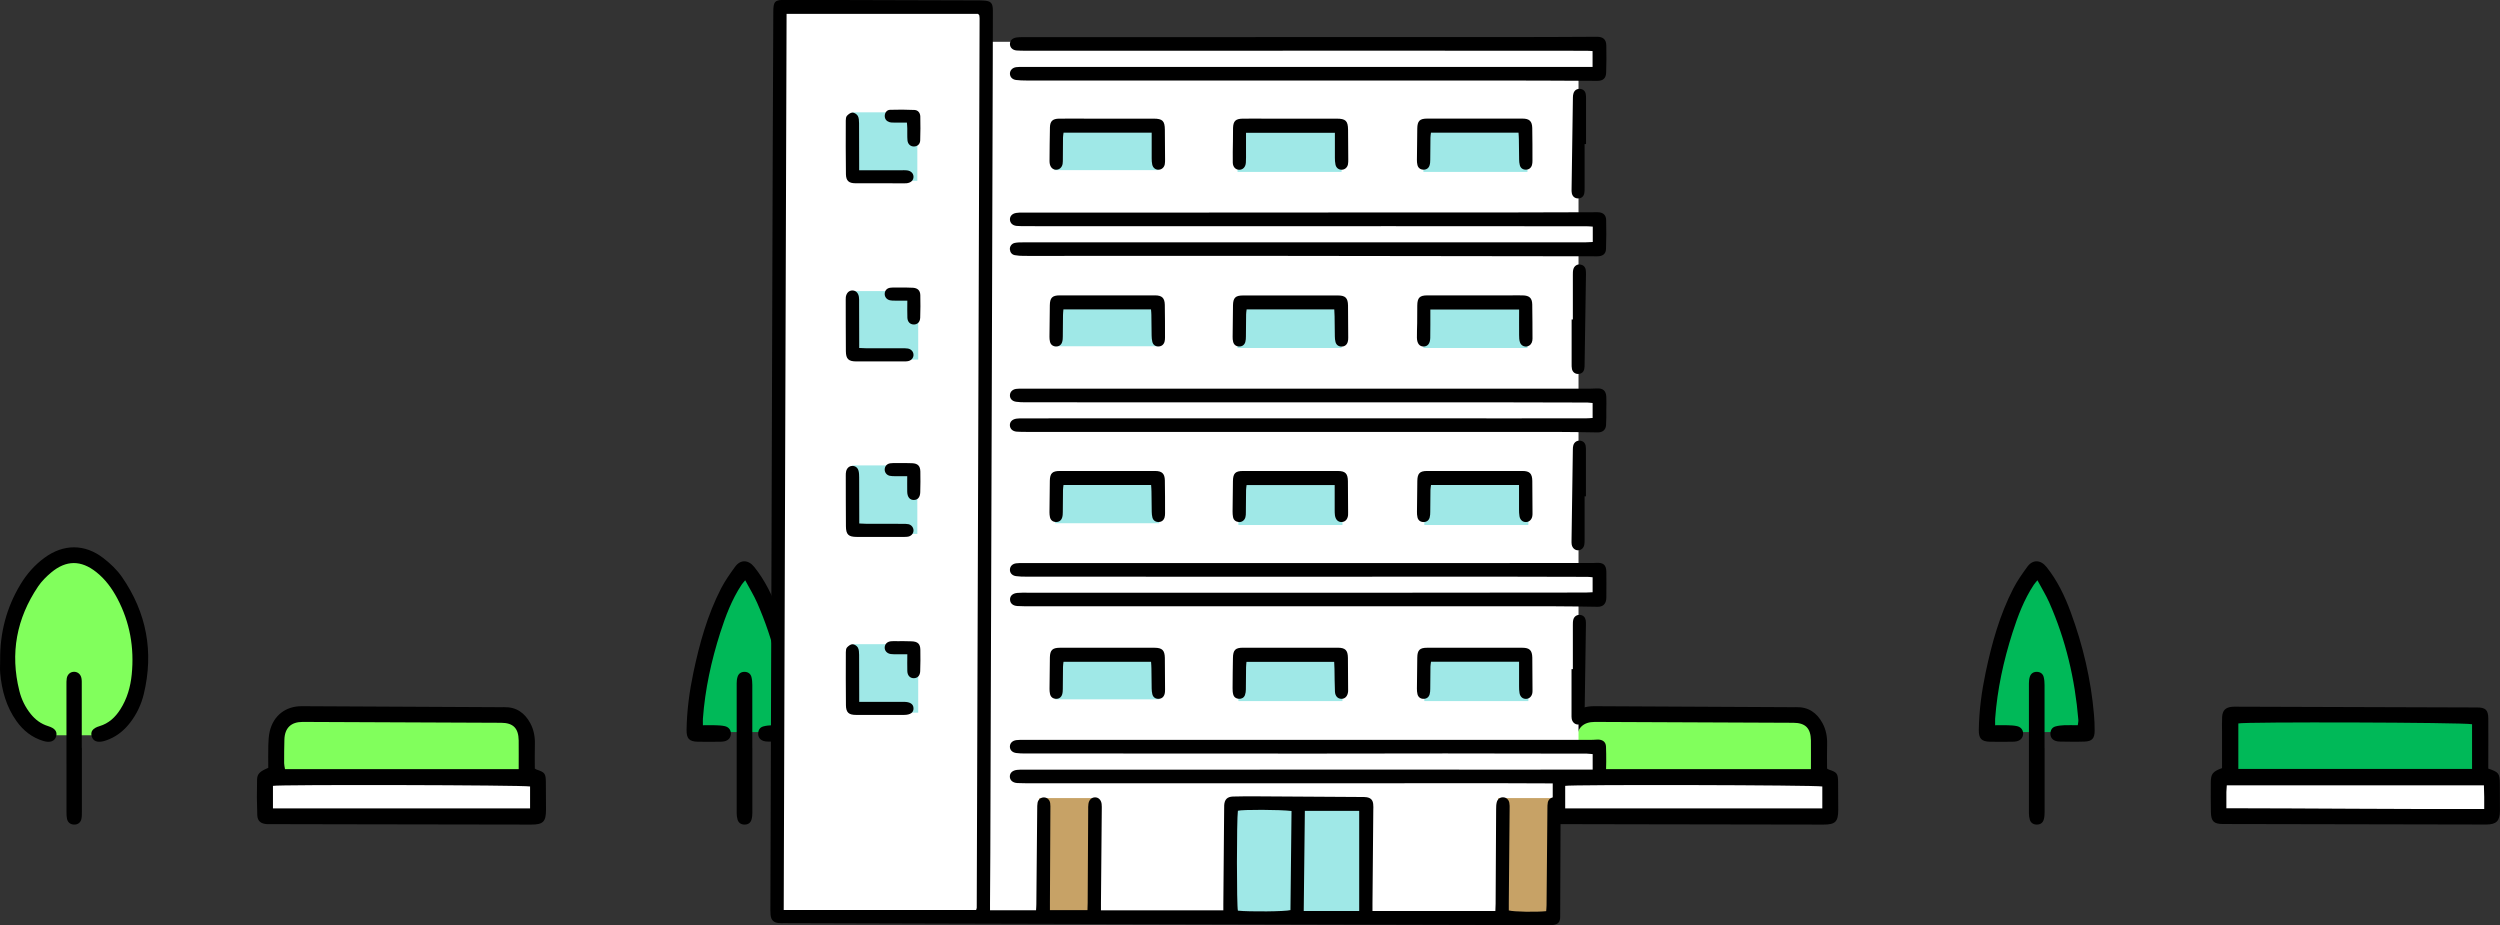 <?xml version="1.0" encoding="UTF-8"?><svg id="_レイヤー_2" xmlns="http://www.w3.org/2000/svg" viewBox="0 0 489.46 181.15"><rect x="0" y="0" width="489.46" height="181.15" fill="#333333" stroke="none"/><defs><style>.cls-1,.cls-2,.cls-3,.cls-4,.cls-5,.cls-6{stroke-width:0px;}.cls-2{fill:#81ff5c;}.cls-3{fill:#c7a266;}.cls-4{fill:#9fe8e7;}.cls-5{fill:#fff;}.cls-6{fill:#00b958;}</style></defs><g id="text"><polygon class="cls-2" points="104.99 159.68 51.85 159.68 51.85 152.12 53.9 152.12 53.9 144.36 57.17 139.86 100.09 139.86 103.36 143.54 103.36 151.51 105.61 152.33 104.99 159.68"/><polygon class="cls-5" points="53 152.25 105.72 152.25 105.72 159.45 52.17 159.45 53 152.25"/><path class="cls-1" d="m104.7,150.47c.19.11.27.17.35.2,1.62.53,1.8.76,1.82,2.48.02,1.79.03,3.58.03,5.36,0,2.37-.56,2.93-2.89,2.93-12.13-.02-24.26-.04-36.39-.06-4.78,0-9.57-.02-14.35-.03-.34,0-.68.02-1.01,0-1.19-.08-1.84-.58-1.89-1.77-.09-2.32-.1-4.64-.04-6.96.03-1.14.57-1.6,2.19-2.29,0-1.45-.03-2.94.01-4.43.03-.91.07-1.84.28-2.72.74-3.1,3.12-4.94,6.3-4.92,12.52.06,25.03.13,37.55.19.68,0,1.35.02,2.03,0,2.39-.06,4.04,1.12,5.13,3.14.7,1.3.95,2.71.9,4.2-.05,1.54-.01,3.08-.01,4.69Zm-3.15.12c0-1.97.02-3.8,0-5.63-.04-2.4-1.08-3.44-3.45-3.45-12.95-.07-25.9-.12-38.85-.17-2.27,0-3.5,1.18-3.57,3.45-.05,1.55-.05,3.09-.05,4.64,0,.36.1.72.17,1.16h45.76Zm-48.11,7.68h50.34v-4.29c-1.46-.29-49.35-.4-50.34-.12v4.4Z"/><polygon class="cls-2" points="14.45 143.95 9.75 143.95 3.62 139.86 1.78 129.84 5.05 116.97 10.37 110.63 15.27 109.2 21.2 112.27 25.49 119.62 27.74 126.57 26.72 135.36 22.63 142.31 19.15 143.95 14.45 143.95"/><path class="cls-1" d="m.03,129.2c-.05-5.28,1.23-10.23,3.97-14.77,1.24-2.05,2.78-3.82,4.73-5.24,3.71-2.71,7.87-2.74,11.52.09,1.36,1.05,2.67,2.29,3.64,3.7,4.82,6.98,6.25,14.65,4.26,22.91-.49,2.03-1.38,3.92-2.67,5.59-1.08,1.4-2.39,2.52-4.03,3.22-.35.15-.72.29-1.09.39-1.29.35-2.12.03-2.4-.9-.29-.95.18-1.62,1.52-2.02,1.82-.54,3.09-1.74,4.08-3.29,1.33-2.08,1.99-4.41,2.23-6.83.52-5.22-.35-10.21-2.82-14.88-1.05-1.98-2.36-3.77-4.13-5.17-2.98-2.36-5.88-2.36-8.81.08-.96.8-1.87,1.71-2.57,2.74-4.22,6.26-5.51,13.09-3.67,20.45.41,1.66,1.15,3.18,2.23,4.52.9,1.12,2,1.94,3.39,2.37,1.34.41,1.84,1.07,1.59,1.99-.27.97-1.18,1.33-2.52.92-2.22-.67-3.93-2.03-5.26-3.9-1.99-2.8-2.87-5.99-3.18-9.36-.08-.86-.01-1.74-.01-2.61Z"/><path class="cls-1" d="m16.03,146.42c0,4.16,0,8.31,0,12.47,0,.48.01.98-.09,1.44-.16.75-.75,1.15-1.48,1.11-.72-.04-1.18-.43-1.34-1.11-.09-.42-.1-.86-.1-1.3,0-8.31-.01-16.62-.01-24.93,0-.43-.01-.88.06-1.3.14-.81.77-1.31,1.51-1.27.68.03,1.24.52,1.37,1.27.08.42.06.87.06,1.3,0,4.11,0,8.21,0,12.32h0Z"/><polygon class="cls-6" points="234.75 159.68 181.2 159.68 181.2 152.12 183.45 151.1 183.45 140.06 232.5 140.06 232.5 151.1 234.75 152.33 234.75 159.68"/><polygon class="cls-5" points="182.04 152.49 234.75 152.49 234.75 159.68 181.2 159.68 182.04 152.49"/><path class="cls-1" d="m182.04,150.39c0-2.42,0-4.78,0-7.15,0-.97-.04-1.94.02-2.9.08-1.26.66-1.83,1.9-1.96.38-.04.77-.02,1.16-.02,15.62.05,31.24.1,46.86.15,1.65,0,2.17.49,2.19,2.15.02,2.76,0,5.51,0,8.27,0,.53,0,1.06,0,1.55,2.07.7,2.24.93,2.26,3.04.01,1.74.03,3.48.02,5.22-.02,2.01-.7,2.69-2.72,2.69-17.17-.03-34.34-.06-51.51-.1-1.79,0-2.33-.54-2.36-2.34-.03-1.93-.04-3.87-.02-5.8.01-1.68.37-2.14,2.19-2.8Zm48.95-8.6c-1.99-.37-44.68-.49-45.76-.15v8.91h45.76v-8.76Zm-48.11,16.45c16.91.02,33.64.2,50.49.15,0-.93,0-1.65,0-2.37,0-.71-.04-1.41-.06-2.26h-50.34c-.03.45-.07.87-.08,1.29-.01,1,0,2.01,0,3.19Z"/><polygon class="cls-2" points="357.99 159.68 304.85 159.68 304.85 152.12 306.9 152.12 306.9 144.36 310.17 139.86 353.09 139.86 356.36 143.54 356.36 151.51 358.61 152.33 357.99 159.68"/><polygon class="cls-5" points="306 152.25 358.72 152.25 358.72 159.45 305.17 159.45 306 152.25"/><path class="cls-1" d="m357.7,150.47c.19.11.27.17.35.2,1.62.53,1.8.76,1.82,2.48.02,1.79.03,3.58.03,5.36,0,2.37-.56,2.93-2.89,2.93-12.13-.02-24.26-.04-36.39-.06-4.78,0-9.57-.02-14.35-.03-.34,0-.68.02-1.01,0-1.19-.08-1.84-.58-1.89-1.77-.09-2.32-.1-4.64-.04-6.96.03-1.14.57-1.6,2.19-2.29,0-1.45-.03-2.94.01-4.43.03-.91.07-1.84.28-2.72.74-3.1,3.12-4.94,6.3-4.92,12.52.06,25.03.13,37.55.19.68,0,1.35.02,2.03,0,2.39-.06,4.04,1.12,5.13,3.14.7,1.3.95,2.71.9,4.2-.05,1.54-.01,3.08-.01,4.69Zm-3.15.12c0-1.97.02-3.8,0-5.63-.04-2.4-1.08-3.44-3.45-3.45-12.95-.07-25.9-.12-38.85-.17-2.27,0-3.5,1.18-3.57,3.45-.05,1.55-.05,3.09-.05,4.64,0,.36.1.72.17,1.16h45.76Zm-48.11,7.68h50.34v-4.29c-1.46-.29-49.35-.4-50.34-.12v4.4Z"/><polygon class="cls-6" points="155.25 143.33 136.04 143.33 139.31 123.71 145.44 111.45 148.71 115.54 154.63 132.09 155.66 139.24 155.25 143.33"/><path class="cls-1" d="m137.62,141.99c.9,0,1.66-.02,2.42,0,.63.02,1.26.04,1.87.18.82.19,1.24.82,1.18,1.59-.05.7-.51,1.21-1.27,1.38-.28.06-.58.08-.86.08-1.45,0-2.9.04-4.35,0-1.7-.05-2.21-.62-2.19-2.35.06-3.78.56-7.51,1.34-11.21,1.2-5.69,2.75-11.27,5.42-16.46.77-1.49,1.76-2.89,2.75-4.25,1.06-1.45,2.59-1.38,3.74.05,2.14,2.67,3.59,5.71,4.76,8.9,2.38,6.47,3.95,13.12,4.54,20,.09,1.06.14,2.12.13,3.19,0,1.48-.52,2.05-1.97,2.1-1.59.06-3.19.02-4.78,0-.29,0-.59-.03-.86-.12-.66-.22-1.04-.69-1.05-1.4,0-.7.31-1.25.98-1.44.55-.16,1.14-.21,1.71-.24.86-.04,1.73,0,2.67,0,.05-.43.14-.75.11-1.06-.66-7.96-2.46-15.64-5.69-22.95-.64-1.45-1.48-2.8-2.32-4.37-.33.41-.55.63-.71.88-1.91,2.89-3.12,6.1-4.17,9.37-1.75,5.49-2.98,11.1-3.4,16.86-.02.33,0,.67,0,1.27Z"/><path class="cls-1" d="m147.3,146.42c0,4.21,0,8.41,0,12.62,0,.48-.03.97-.17,1.43-.2.68-.73,1-1.44.97-.65-.03-1.11-.37-1.29-.98-.12-.41-.17-.85-.17-1.28-.01-8.46-.01-16.92,0-25.38,0-.43.04-.88.17-1.28.21-.67.73-1.01,1.44-.98.64.03,1.12.38,1.28,1,.13.5.17,1.05.17,1.57.01,4.11,0,8.22,0,12.33h0Z"/><polygon class="cls-2" points="267.45 143.95 262.75 143.95 256.62 139.86 254.78 129.84 258.05 116.97 263.37 110.63 268.27 109.2 274.2 112.27 278.49 119.62 280.74 126.57 279.72 135.36 275.63 142.31 272.15 143.95 267.45 143.95"/><path class="cls-1" d="m253.03,129.2c-.05-5.28,1.23-10.23,3.97-14.77,1.24-2.05,2.78-3.82,4.73-5.24,3.71-2.71,7.87-2.74,11.52.09,1.36,1.05,2.67,2.29,3.64,3.7,4.82,6.98,6.25,14.65,4.26,22.91-.49,2.03-1.38,3.92-2.67,5.59-1.08,1.4-2.39,2.52-4.03,3.22-.35.15-.72.29-1.09.39-1.29.35-2.12.03-2.4-.9-.29-.95.18-1.62,1.52-2.02,1.82-.54,3.09-1.74,4.08-3.29,1.33-2.08,1.99-4.41,2.23-6.83.52-5.22-.35-10.21-2.82-14.88-1.05-1.98-2.36-3.77-4.13-5.17-2.98-2.36-5.88-2.36-8.81.08-.96.8-1.87,1.71-2.57,2.74-4.22,6.26-5.51,13.09-3.67,20.45.41,1.66,1.15,3.18,2.23,4.52.9,1.12,2,1.94,3.39,2.37,1.34.41,1.84,1.07,1.59,1.99-.27.97-1.18,1.33-2.52.92-2.22-.67-3.93-2.03-5.26-3.9-1.99-2.8-2.87-5.99-3.18-9.36-.08-.86-.01-1.74-.01-2.61Z"/><path class="cls-1" d="m269.03,146.42c0,4.16,0,8.31,0,12.47,0,.48.01.98-.09,1.44-.16.75-.75,1.15-1.48,1.11-.72-.04-1.18-.43-1.34-1.11-.09-.42-.1-.86-.1-1.3,0-8.31-.01-16.62-.01-24.93,0-.43-.01-.88.06-1.3.14-.81.77-1.31,1.51-1.27.68.03,1.24.52,1.37,1.27.08.42.06.87.06,1.3,0,4.11,0,8.21,0,12.32h0Z"/><polygon class="cls-6" points="487.75 159.68 434.2 159.68 434.2 152.12 436.45 151.1 436.45 140.06 485.5 140.06 485.5 151.1 487.75 152.33 487.75 159.68"/><polygon class="cls-5" points="435.04 152.49 487.75 152.49 487.75 159.68 434.2 159.68 435.04 152.49"/><path class="cls-1" d="m435.04,150.39c0-2.42,0-4.78,0-7.15,0-.97-.04-1.94.02-2.9.08-1.26.66-1.83,1.9-1.96.38-.04.77-.02,1.16-.02,15.62.05,31.24.1,46.86.15,1.65,0,2.17.49,2.19,2.15.02,2.76,0,5.51,0,8.27,0,.53,0,1.06,0,1.55,2.07.7,2.24.93,2.26,3.04.01,1.74.03,3.48.02,5.22-.02,2.01-.7,2.69-2.72,2.69-17.17-.03-34.34-.06-51.51-.1-1.79,0-2.33-.54-2.36-2.34-.03-1.93-.04-3.87-.02-5.8.01-1.68.37-2.14,2.19-2.8Zm48.95-8.6c-1.99-.37-44.68-.49-45.76-.15v8.91h45.76v-8.76Zm-48.11,16.45c16.91.02,33.64.2,50.49.15,0-.93,0-1.65,0-2.37,0-.71-.04-1.41-.06-2.26h-50.34c-.03.45-.07.87-.08,1.29-.01,1,0,2.01,0,3.19Z"/><polygon class="cls-6" points="408.25 143.33 389.04 143.33 392.31 123.71 398.44 111.45 401.71 115.54 407.63 132.09 408.66 139.24 408.25 143.33"/><path class="cls-1" d="m390.62,141.99c.9,0,1.66-.02,2.42,0,.63.02,1.26.04,1.87.18.82.19,1.24.82,1.18,1.59-.05.7-.51,1.21-1.27,1.38-.28.06-.58.08-.86.08-1.45,0-2.9.04-4.35,0-1.7-.05-2.21-.62-2.19-2.35.06-3.78.56-7.51,1.34-11.21,1.2-5.69,2.75-11.27,5.42-16.46.77-1.49,1.76-2.89,2.75-4.25,1.06-1.45,2.59-1.38,3.74.05,2.14,2.67,3.59,5.71,4.76,8.9,2.38,6.47,3.95,13.12,4.54,20,.09,1.06.14,2.12.13,3.19,0,1.48-.52,2.05-1.97,2.1-1.59.06-3.19.02-4.78,0-.29,0-.59-.03-.86-.12-.66-.22-1.04-.69-1.05-1.4,0-.7.31-1.25.98-1.44.55-.16,1.14-.21,1.71-.24.86-.04,1.73,0,2.67,0,.05-.43.14-.75.11-1.06-.66-7.96-2.46-15.64-5.69-22.95-.64-1.45-1.48-2.8-2.32-4.37-.33.41-.55.63-.71.88-1.91,2.89-3.12,6.1-4.17,9.37-1.75,5.49-2.98,11.1-3.4,16.86-.02.33,0,.67,0,1.27Z"/><path class="cls-1" d="m400.3,146.42c0,4.21,0,8.41,0,12.62,0,.48-.03.97-.17,1.43-.2.68-.73,1-1.44.97-.65-.03-1.11-.37-1.29-.98-.12-.41-.17-.85-.17-1.28-.01-8.46-.01-16.92,0-25.38,0-.43.04-.88.17-1.28.21-.67.73-1.01,1.44-.98.64.03,1.12.38,1.28,1,.13.5.17,1.05.17,1.57.01,4.11,0,8.22,0,12.33h0Z"/><polygon class="cls-5" points="152.16 179.35 152.16 1.21 193.26 1.21 193.26 8.18 313.06 8.18 313.06 13.93 309.05 13.93 309.05 42.66 313.07 42.66 313.07 48.58 309.05 48.58 309.05 77.31 313.06 77.31 313.06 82.88 309.05 82.88 309.05 111.44 313.06 111.44 313.06 117.01 309.05 117.01 309.05 145.75 313.06 145.75 313.06 151.67 304 151.67 304 180.05 152.16 179.35"/><rect class="cls-3" x="203.46" y="156.25" width="11.49" height="22.81"/><rect class="cls-3" x="293.31" y="156.25" width="11.49" height="22.81"/><rect class="cls-4" x="167.06" y="56.99" width="12.71" height="13.41"/><rect class="cls-4" x="166.89" y="21.99" width="12.71" height="13.41"/><rect class="cls-4" x="167.06" y="126.12" width="12.71" height="13.41"/><rect class="cls-4" x="166.89" y="91.12" width="12.71" height="13.41"/><rect class="cls-4" x="206.42" y="24.43" width="20.37" height="8.88"/><rect class="cls-4" x="206.42" y="58.91" width="20.37" height="8.88"/><rect class="cls-4" x="206.59" y="93.56" width="20.37" height="8.88"/><rect class="cls-4" x="206.59" y="128.04" width="20.37" height="8.88"/><rect class="cls-4" x="242.29" y="24.78" width="20.37" height="8.88"/><rect class="cls-4" x="242.29" y="59.25" width="20.37" height="8.88"/><rect class="cls-4" x="242.46" y="93.91" width="20.37" height="8.88"/><rect class="cls-4" x="242.46" y="128.38" width="20.37" height="8.88"/><rect class="cls-4" x="278.68" y="24.78" width="20.37" height="8.88"/><rect class="cls-4" x="278.68" y="59.25" width="20.37" height="8.88"/><rect class="cls-4" x="278.86" y="93.91" width="20.37" height="8.88"/><rect class="cls-4" x="278.86" y="128.38" width="20.37" height="8.88"/><rect class="cls-4" x="241.07" y="157.12" width="26.47" height="22.46"/><path class="cls-1" d="m193.83,178.22h9.01c.02-.39.06-.78.06-1.17.06-6.22.11-12.44.17-18.66,0-.41,0-.83.07-1.23.12-.63.63-1.03,1.21-1.04.63-.01,1.16.43,1.26,1.12.06.4.04.82.04,1.23-.03,6.06-.06,12.11-.09,18.17,0,.49,0,.97,0,1.55h7.35c.01-.47.04-.95.04-1.43.03-6.06.06-12.11.1-18.17,0-.41-.02-.83.05-1.23.12-.78.65-1.26,1.31-1.25.66,0,1.17.5,1.27,1.28.05.37.03.74.03,1.11-.05,6.1-.11,12.2-.16,18.29,0,.44,0,.89,0,1.44h23.96c0-.4,0-.79,0-1.19.05-6.22.11-12.44.16-18.66,0-.25,0-.5.01-.74.07-1.11.59-1.65,1.71-1.69,1.48-.05,2.97-.04,4.45-.04,6.92.04,13.84.08,20.77.13.33,0,.66,0,.99.05.77.14,1.16.53,1.25,1.31.05.41.03.82.02,1.23-.05,6.1-.11,12.2-.16,18.29,0,.44,0,.89,0,1.44h24.06c.02-.45.05-.93.05-1.41.04-6.18.06-12.36.1-18.54,0-.45.01-.91.12-1.34.16-.64.69-1,1.27-.97.58.03,1.07.43,1.19,1.07.08.4.07.82.06,1.23-.05,6.14-.1,12.28-.16,18.42,0,.49,0,.97,0,1.43.98.27,5.37.35,7.32.14.02-.37.07-.76.07-1.16.06-6.3.11-12.61.17-18.91,0-.41,0-.83.08-1.23.13-.61.67-1.01,1.25-.99.59.01,1.08.42,1.2,1.05.06.32.05.66.05.98-.03,7.13-.05,14.26-.08,21.38,0,1.03-.43,1.49-1.47,1.6-.37.04-.74.02-1.11.02-39.47-.1-78.94-.2-118.42-.3-10.3-.03-20.6-.06-30.9-.09-.37,0-.74.02-1.11-.02-.98-.09-1.49-.59-1.58-1.57-.06-.61-.04-1.23-.04-1.85.07-24.52.15-49.03.23-73.55.08-24.76.15-49.52.23-74.29.03-9.02.07-18.05.11-27.07,0-2.15.28-2.43,2.42-2.42,12.48.03,24.97.07,37.45.11.41,0,.82,0,1.24.03,1.49.06,1.88.46,1.88,1.97,0,3.25,0,6.51-.02,9.76-.06,20.19-.12,40.38-.18,60.57-.1,31.52-.2,63.04-.3,94.56-.01,3.3-.04,6.59-.06,9.89,0,.4,0,.81,0,1.34Zm-2.72-.07c.05-.18.12-.3.12-.41.19-58.05.37-116.1.56-174.16,0-.2-.04-.41-.07-.61,0-.03-.04-.07-.07-.09-.03-.03-.06-.06-.19-.17h-37.46c-.19,58.48-.37,116.92-.56,175.45h37.67Zm75,.21v-19.6h-10.64c-.07,6.56-.14,13.03-.22,19.6h10.86Zm-13.25-19.58c-2.2-.28-9.62-.3-10.5-.05-.25,1.81-.25,18.71,0,19.56,2.23.24,9.33.18,10.29-.11.07-6.42.14-12.87.21-19.39Z"/><path class="cls-1" d="m311.82,150.64v-3c-.41-.03-.77-.08-1.12-.09-9.23-.02-18.46-.03-27.69-.04-8.61,0-17.22.03-25.83.03-15.37,0-30.74-.01-46.11-.02-3.46,0-6.92,0-10.38,0-.58,0-1.16-.01-1.73-.09-.8-.11-1.26-.62-1.24-1.29.02-.66.51-1.15,1.3-1.24.41-.05.82-.04,1.23-.04,13.72,0,27.44,0,41.16,0,23.32,0,46.64,0,69.96,0,.45,0,.9-.04,1.36-.06.99-.04,1.67.42,1.7,1.38.07,1.97.05,3.95-.02,5.93-.03.88-.72,1.33-1.63,1.33-6.3-.04-12.6-.1-18.91-.1-12.15-.01-24.31.01-36.46.01-18.5,0-37,0-55.5,0-.91,0-1.81,0-2.72-.04-.94-.05-1.5-.58-1.48-1.32.02-.69.53-1.16,1.42-1.26.37-.04.74-.04,1.11-.04,11.04,0,22.08.01,33.13,0,11.66,0,23.32-.02,34.98-.02,9.31,0,18.62.02,27.93.02,4.7,0,9.39-.01,14.09-.02.44,0,.89,0,1.43,0Z"/><path class="cls-1" d="m311.81,81.83v-2.93c-.38-.03-.7-.08-1.01-.09-5.81-.02-11.62-.03-17.43-.04-9.76,0-19.53,0-29.29,0-11.99,0-23.98,0-35.97,0-9.11,0-18.21,0-27.32-.01-.62,0-1.24-.01-1.85-.1-.79-.11-1.25-.64-1.21-1.31.03-.62.48-1.1,1.2-1.21.45-.06.9-.05,1.36-.05,14.01,0,28.02,0,42.03,0,23.03,0,46.07,0,69.1,0,.41,0,.82-.02,1.23-.04,1.18-.06,1.78.44,1.84,1.63.05.86.01,1.73,0,2.6,0,.99.02,1.98-.05,2.96-.07.96-.71,1.44-1.67,1.42-2.8-.04-5.6-.1-8.4-.1-20.89,0-41.78,0-62.67,0-13.56,0-27.11,0-40.67,0-.66,0-1.32,0-1.98-.05-.81-.07-1.29-.55-1.33-1.21-.04-.71.46-1.23,1.33-1.34.37-.05.74-.05,1.11-.05,10.42,0,20.85,0,31.27-.01,12.32,0,24.64,0,36.96,0,9.02,0,18.05.01,27.07.01,5.03,0,10.05,0,15.08-.01.4,0,.8-.04,1.27-.07Z"/><path class="cls-1" d="m311.81,115.96v-2.94c-.38-.03-.7-.08-1.01-.08-5.81-.02-11.62-.03-17.43-.04-9.56,0-19.12.01-28.68.01-12.2,0-24.39,0-36.59,0-9.07,0-18.13,0-27.2-.01-.66,0-1.32-.01-1.97-.1-.79-.11-1.24-.64-1.2-1.31.03-.62.48-1.1,1.21-1.2.45-.06.9-.05,1.36-.05,17.72,0,35.43,0,53.15,0,19.28,0,38.57,0,57.85-.01.41,0,.82,0,1.24-.03,1.36-.08,1.93.39,1.96,1.74.03,1.56,0,3.13,0,4.7,0,.25,0,.5-.03.74-.13.96-.72,1.43-1.68,1.42-2.84-.04-5.68-.1-8.52-.1-16.89,0-33.79,0-50.68,0-17.22,0-34.45,0-51.67,0-.91,0-1.81,0-2.72-.05-.89-.05-1.41-.52-1.45-1.22-.04-.74.49-1.27,1.45-1.35.65-.06,1.32-.04,1.98-.04,11.12,0,22.25,0,33.37,0,13.76,0,27.52,0,41.28,0,11.54,0,23.07-.01,34.61-.03.44,0,.88-.04,1.39-.06Z"/><path class="cls-1" d="m311.8,13.08v-3.08c-.41-.02-.8-.06-1.2-.06-12.77-.01-25.54-.02-38.31-.02-12.73,0-25.46.01-38.19.01-11.08,0-22.16,0-33.24,0-.62,0-1.24,0-1.85-.05-.79-.08-1.27-.59-1.28-1.25-.01-.67.45-1.16,1.25-1.29.4-.06.82-.07,1.23-.07,10.96,0,21.92,0,32.87,0,11.74,0,23.48-.02,35.22-.02,9.15,0,18.29.02,27.44.01,5.64,0,11.29-.03,16.93-.06,1.17,0,1.79.5,1.82,1.68.04,1.77.03,3.54-.03,5.31-.03,1.14-.61,1.64-1.72,1.64-6.43-.03-12.85-.07-19.28-.07-9.93-.01-19.86,0-29.78,0-11.86,0-23.73.01-35.59.01-9.06,0-18.13,0-27.19-.01-.66,0-1.32-.02-1.97-.1-.74-.1-1.17-.58-1.2-1.19-.03-.66.45-1.21,1.21-1.32.45-.06.9-.05,1.36-.05,17.47,0,34.93,0,52.4,0,19.2,0,38.4,0,57.59,0h1.52Z"/><path class="cls-1" d="m311.84,47.37v-3c-.42-.03-.81-.07-1.21-.07-12.77-.01-25.54-.02-38.31-.02-12.65,0-25.29.01-37.94.01-11.16,0-22.33,0-33.49-.01-.62,0-1.24,0-1.85-.05-.8-.08-1.28-.57-1.31-1.23-.03-.67.43-1.18,1.22-1.31.4-.07.82-.07,1.23-.07,10.83,0,21.67,0,32.5,0,11.86,0,23.73-.01,35.59-.02,8.61,0,17.22,0,25.83,0,6.22,0,12.44-.03,18.66-.05,1.04,0,1.68.49,1.7,1.53.05,1.89.04,3.79-.03,5.68-.03.96-.67,1.42-1.67,1.42-20.47-.03-40.95-.06-61.42-.08-14.09-.01-28.18,0-42.27,0-2.88,0-5.77.02-8.65,0-.57,0-1.16-.04-1.72-.14-.59-.11-.92-.53-.98-1.12-.06-.57.33-1.15.95-1.28.52-.11,1.06-.11,1.59-.11,9.97,0,19.94-.01,29.91-.01,23.44,0,46.88,0,70.32,0,3.34,0,6.67,0,10.01,0,.4,0,.8-.04,1.33-.06Z"/><path class="cls-1" d="m297.41,60.6h-17.37c0,1.04,0,2.01,0,2.99,0,.86,0,1.73-.02,2.59-.03,1.06-.49,1.64-1.27,1.66-.82.03-1.32-.59-1.34-1.72-.01-.95.03-1.89.05-2.84.01-1.15,0-2.31.02-3.46.02-1.54.47-1.99,1.99-1.99,5.39,0,10.78,0,16.18,0,.82,0,1.65-.02,2.47,0,1.3.03,1.84.51,1.87,1.77.05,2.22.03,4.45.05,6.67,0,.57-.15,1.07-.65,1.39-.67.42-1.56.12-1.81-.66-.14-.42-.16-.89-.16-1.34-.02-1.64,0-3.29,0-5.06Z"/><path class="cls-1" d="m225.35,60.58h-17.15c-.03.39-.08.75-.08,1.1-.02,1.4-.01,2.8-.04,4.2,0,.37-.02.75-.13,1.09-.17.57-.63.88-1.22.86-.59-.02-1.02-.34-1.16-.93-.08-.32-.1-.65-.1-.98.01-2.06.03-4.12.07-6.17.03-1.45.48-1.92,1.94-1.92,6.22,0,12.43,0,18.65,0,1.36,0,1.89.51,1.92,1.84.04,2.14.04,4.28.04,6.42,0,.28-.02.58-.1.85-.18.57-.61.89-1.2.89-.59,0-1.03-.31-1.18-.9-.1-.39-.13-.81-.14-1.22-.03-1.36-.03-2.72-.05-4.07,0-.32-.04-.64-.07-1.06Z"/><path class="cls-1" d="m261.21,60.58h-17.14c-.04.35-.1.66-.1.98-.02,1.44-.02,2.88-.04,4.32,0,.37-.02.75-.12,1.09-.17.57-.62.88-1.21.87-.59-.02-1.02-.33-1.17-.92-.08-.32-.11-.65-.1-.98.01-2.06.04-4.12.07-6.17.03-1.46.48-1.92,1.94-1.92,6.22,0,12.43-.01,18.65,0,1.41,0,1.91.51,1.93,1.96.03,2.1.03,4.2.04,6.3,0,.28-.01.58-.1.85-.18.57-.6.89-1.2.89-.59,0-1.03-.31-1.19-.89-.09-.35-.13-.73-.13-1.1-.03-1.32-.03-2.63-.05-3.95,0-.4-.04-.81-.06-1.32Z"/><path class="cls-1" d="m297.3,25.97h-17.14c-.04.35-.1.67-.1.98-.02,1.44-.02,2.88-.04,4.32,0,.37-.02.75-.13,1.09-.17.57-.63.88-1.22.86-.59-.02-1.02-.34-1.16-.93-.08-.32-.1-.65-.1-.98.01-2.06.03-4.12.07-6.17.03-1.46.48-1.92,1.94-1.92,6.22,0,12.43,0,18.65,0,1.36,0,1.89.51,1.92,1.84.04,2.14.04,4.28.04,6.42,0,.28-.02.58-.1.85-.18.57-.61.89-1.2.89-.59,0-1.03-.31-1.18-.9-.09-.35-.13-.73-.13-1.1-.03-1.32-.03-2.63-.05-3.95,0-.4-.04-.8-.07-1.31Z"/><path class="cls-1" d="m261.32,26h-17.37c0,1.3,0,2.52,0,3.75,0,.7.02,1.4-.03,2.1-.06.86-.58,1.38-1.28,1.39-.7,0-1.25-.51-1.28-1.38-.04-1.4.02-2.8.03-4.2,0-.86,0-1.73.02-2.59.04-1.37.5-1.82,1.9-1.84,1.61-.02,3.21,0,4.82,0,4.53,0,9.06,0,13.58,0,1.75,0,2.2.44,2.22,2.17.02,1.93.03,3.87.04,5.8,0,.33,0,.66-.06.98-.13.63-.62,1.03-1.2,1.05-.59.02-1.1-.34-1.24-.99-.1-.44-.12-.9-.12-1.35-.01-1.6,0-3.2,0-4.9Z"/><path class="cls-1" d="m225.47,25.97h-17.24c-.04.33-.11.64-.11.95-.02,1.4-.02,2.8-.03,4.2,0,.33,0,.66-.05.98-.13.7-.64,1.13-1.27,1.13-.62,0-1.1-.44-1.24-1.15-.04-.2-.05-.41-.05-.61.02-2.18.03-4.36.08-6.54.03-1.21.54-1.68,1.78-1.7,2.02-.02,4.03,0,6.05,0,4.16,0,8.31,0,12.47,0,1.74,0,2.19.44,2.2,2.18.02,1.93.03,3.87.04,5.8,0,.33,0,.67-.06.98-.14.63-.63,1.03-1.22,1.04-.59.01-1.08-.35-1.23-1-.09-.4-.11-.81-.11-1.22-.01-1.64,0-3.28,0-5.04Z"/><path class="cls-1" d="m297.41,129.56h-17.24c-.04.34-.11.65-.11.96-.02,1.44-.02,2.88-.04,4.32,0,.37-.02.75-.12,1.1-.17.57-.61.89-1.2.88-.59,0-1.03-.32-1.18-.91-.09-.35-.11-.73-.11-1.1.01-2.02.03-4.03.07-6.05.02-1.47.47-1.94,1.92-1.94,6.22,0,12.43,0,18.65,0,1.42,0,1.92.51,1.95,1.94.03,2.1.03,4.2.04,6.3,0,.21,0,.41-.03.62-.13.7-.62,1.14-1.25,1.15-.63.01-1.13-.4-1.26-1.13-.08-.44-.09-.9-.09-1.35-.01-1.56,0-3.11,0-4.79Z"/><path class="cls-1" d="m261.21,129.58h-17.17c-.03.39-.08.75-.08,1.11-.02,1.44-.01,2.88-.04,4.32,0,.36-.06.74-.18,1.08-.19.51-.64.75-1.18.73-.54-.03-.96-.31-1.11-.84-.11-.39-.13-.81-.13-1.22,0-1.98.04-3.95.07-5.93.02-1.56.46-2.02,1.97-2.02,6.17,0,12.35,0,18.52,0,1.51,0,2,.49,2.02,1.99.03,2.06.03,4.12.04,6.17,0,.12,0,.25,0,.37-.07.93-.58,1.49-1.33,1.48-.69-.02-1.21-.52-1.25-1.42-.07-1.48-.06-2.96-.09-4.44,0-.44-.04-.88-.06-1.38Z"/><path class="cls-1" d="m225.36,129.57h-17.14c-.04.36-.1.67-.1.99-.02,1.44-.02,2.88-.04,4.32,0,.37-.02.75-.13,1.09-.18.57-.63.87-1.22.85-.59-.03-1.01-.35-1.15-.94-.07-.32-.1-.65-.1-.98.01-2.06.03-4.12.07-6.17.03-1.44.49-1.9,1.95-1.91,6.17,0,12.35,0,18.52,0,1.51,0,2.01.49,2.04,1.98.03,2.06.04,4.12.04,6.17,0,.33-.01.67-.11.97-.18.57-.61.89-1.21.88-.59-.01-1.02-.32-1.17-.91-.09-.35-.12-.73-.13-1.1-.03-1.32-.03-2.63-.05-3.95,0-.4-.04-.8-.07-1.29Z"/><path class="cls-1" d="m225.36,94.95h-17.14c-.04.35-.1.67-.1.98-.02,1.44-.02,2.88-.04,4.32,0,.37-.02.75-.13,1.09-.18.57-.63.88-1.22.86-.59-.02-1.02-.34-1.16-.93-.07-.32-.1-.65-.1-.98.01-2.06.03-4.12.07-6.17.03-1.45.49-1.91,1.95-1.91,6.22,0,12.43,0,18.65,0,1.36,0,1.89.51,1.92,1.84.04,2.14.04,4.28.04,6.42,0,.28-.02.58-.1.85-.18.57-.61.89-1.2.88-.59,0-1.03-.32-1.18-.9-.09-.35-.12-.73-.13-1.1-.03-1.32-.03-2.63-.05-3.95,0-.4-.04-.8-.07-1.3Z"/><path class="cls-1" d="m261.31,94.97h-17.25c-.04.37-.09.69-.1,1-.02,1.44-.02,2.88-.04,4.32,0,.33,0,.67-.09.98-.17.61-.71,1-1.29.94-.59-.06-1.01-.37-1.13-.97-.07-.36-.09-.73-.09-1.1.01-1.98.04-3.95.07-5.93.02-1.54.47-2,1.98-2,6.17,0,12.35,0,18.52,0,1.5,0,1.99.49,2.01,2,.03,2.06.03,4.12.04,6.17,0,.16,0,.33-.01.49-.09.8-.54,1.29-1.21,1.33-.71.05-1.23-.43-1.36-1.3-.05-.36-.05-.74-.05-1.11,0-1.56,0-3.12,0-4.83Z"/><path class="cls-1" d="m297.41,94.95h-17.24c-.04.35-.1.66-.11.97-.02,1.44-.02,2.88-.04,4.32,0,.37-.02.75-.12,1.1-.17.57-.62.88-1.21.87-.59-.01-1.03-.33-1.17-.92-.08-.36-.11-.73-.1-1.1.01-2.02.03-4.03.07-6.05.03-1.46.48-1.93,1.93-1.93,6.22,0,12.43,0,18.65,0,1.41,0,1.91.51,1.93,1.95.03,2.1.03,4.2.04,6.3,0,.21,0,.41-.04.61-.13.69-.63,1.14-1.26,1.14-.63,0-1.12-.41-1.25-1.14-.08-.44-.09-.9-.09-1.35,0-1.55,0-3.11,0-4.78Z"/><path class="cls-1" d="m307.94,131.01c0-2.88,0-5.76,0-8.64,0-.37,0-.75.1-1.1.17-.61.73-.95,1.32-.88.6.07.97.42,1.09,1.01.05.28.05.57.05.86-.08,5.84-.17,11.68-.26,17.53,0,.33,0,.66-.06.98-.12.64-.59,1.05-1.17,1.08-.62.03-1.16-.42-1.29-1.1-.05-.28-.04-.57-.04-.86,0-2.96,0-5.92,0-8.89.08,0,.17,0,.25,0Z"/><path class="cls-1" d="m310.24,97.16c0,2.84,0,5.68,0,8.52,0,.33,0,.66-.06.98-.12.63-.6,1.05-1.17,1.08-.62.03-1.16-.42-1.29-1.1-.05-.24-.04-.49-.04-.74.08-5.97.17-11.93.26-17.9,0-.29.02-.58.1-.85.19-.6.73-.95,1.33-.87.6.07.98.43,1.08,1.02.06.32.05.65.05.98,0,2.96,0,5.92,0,8.89-.09,0-.17,0-.26,0Z"/><path class="cls-1" d="m307.94,62.55c0-2.92,0-5.84,0-8.76,0-.37,0-.75.1-1.1.16-.6.73-.99,1.3-.91.58.08.99.4,1.11.99.05.28.06.57.06.86-.09,5.88-.17,11.76-.27,17.64,0,.33,0,.66-.07.98-.12.59-.52.92-1.12.96-.61.05-1.13-.31-1.28-.93-.08-.35-.07-.73-.07-1.1,0-2.88,0-5.76,0-8.64.08,0,.17,0,.25,0Z"/><path class="cls-1" d="m310.24,28.22c0,2.88,0,5.76,0,8.64,0,.33,0,.66-.06.98-.13.65-.59,1.01-1.21,1.01-.62,0-1.09-.36-1.23-1-.06-.28-.06-.57-.05-.86.08-5.96.17-11.93.26-17.89,0-.28.03-.58.12-.85.19-.57.64-.88,1.23-.85.58.03,1.02.35,1.15.95.07.32.07.65.07.98,0,2.96,0,5.92,0,8.88-.09,0-.18,0-.26,0Z"/><path class="cls-1" d="m168.23,68.13c.47.02.86.05,1.25.05,2.39,0,4.78,0,7.17.01.37,0,.75-.01,1.11.05.68.12,1.12.68,1.09,1.3-.03.58-.45,1.05-1.09,1.17-.24.05-.49.05-.74.05-3.13,0-6.26,0-9.39,0-1.5,0-2.01-.49-2.02-2-.03-3.38-.02-6.75-.03-10.13,0-.16,0-.33.02-.49.13-.79.62-1.27,1.28-1.27.66,0,1.16.46,1.28,1.26.06.36.04.74.04,1.11,0,2.51.01,5.02.02,7.54,0,.41,0,.82,0,1.38Z"/><path class="cls-1" d="m168.23,137.41c.64,0,1.08,0,1.53,0,2.39,0,4.78,0,7.17,0,1.26,0,1.9.43,1.92,1.25.03.84-.6,1.3-1.85,1.31-3.13,0-6.26,0-9.39,0-1.45,0-1.97-.48-1.99-1.9-.04-3.46-.03-6.92-.02-10.38,0-.32.04-.72.23-.93.28-.3.72-.64,1.08-.63.37,0,.87.33,1.05.66.22.4.23.95.24,1.43.02,2.59.02,5.19.02,7.78,0,.41,0,.81,0,1.41Z"/><path class="cls-1" d="m168.23,102.49c.56.03.96.06,1.36.06,2.39,0,4.78,0,7.17.01.37,0,.75,0,1.11.07.61.14,1,.69.98,1.26-.02.58-.44,1.06-1.07,1.18-.28.05-.57.05-.86.05-3.05,0-6.1,0-9.14,0-1.67,0-2.15-.46-2.16-2.11-.03-3.29-.02-6.59-.03-9.88,0-.29,0-.58.07-.86.16-.65.63-1.04,1.21-1.05.59-.01,1.08.35,1.23,1,.1.39.1.81.11,1.22.01,2.55.01,5.11.02,7.66,0,.41,0,.82,0,1.38Z"/><path class="cls-1" d="m168.23,33.33c.6,0,1,0,1.41,0,2.31,0,4.61,0,6.92,0,.33,0,.66-.01.99.02.78.09,1.28.57,1.3,1.23.02.71-.5,1.21-1.36,1.3-.12.01-.25.01-.37.01-3.21,0-6.43,0-9.64-.01-1.29,0-1.84-.49-1.86-1.78-.05-3.5-.04-7-.03-10.5,0-.32.04-.72.23-.93.28-.3.72-.64,1.08-.63.37,0,.87.33,1.05.66.22.4.23.95.24,1.43.02,2.59.02,5.19.02,7.78,0,.41,0,.81,0,1.41Z"/><path class="cls-1" d="m177.63,58.86c-.95,0-1.69,0-2.42,0-.33,0-.67,0-.98-.07-.62-.14-1.02-.64-1.02-1.23,0-.65.42-1.16,1.13-1.23.61-.07,1.23-.03,1.85-.03.86,0,1.73-.02,2.59.04.89.07,1.37.54,1.4,1.42.04,1.48.03,2.96-.02,4.44-.03.87-.57,1.36-1.3,1.33-.68-.03-1.17-.5-1.21-1.31-.05-1.06-.01-2.12-.01-3.37Z"/><path class="cls-1" d="m177.55,24c-.92,0-1.69,0-2.47,0-.33,0-.67,0-.97-.1-.55-.18-.89-.59-.89-1.2,0-.6.39-1.18,1.02-1.2,1.6-.05,3.21-.05,4.81.03.67.03,1.11.56,1.13,1.27.04,1.56.03,3.13-.02,4.69-.03.73-.53,1.16-1.18,1.19-.68.03-1.24-.43-1.31-1.2-.07-.78-.02-1.56-.04-2.34,0-.32-.04-.64-.07-1.14Z"/><path class="cls-1" d="m177.62,93.23c-.88,0-1.61,0-2.34,0-.37,0-.75,0-1.1-.08-.62-.15-.99-.68-.97-1.26.02-.6.42-1.07,1.06-1.18.44-.07.9-.05,1.35-.05.99,0,1.98-.02,2.96.03,1.1.05,1.58.52,1.61,1.61.03,1.36.02,2.72-.02,4.07-.03.99-.49,1.51-1.25,1.52-.79.01-1.27-.56-1.3-1.6-.02-.94,0-1.89,0-3.07Z"/><path class="cls-1" d="m177.63,128.09c-.82,0-1.47,0-2.12,0-.37,0-.75.01-1.11-.04-.76-.11-1.23-.66-1.19-1.33.04-.63.49-1.09,1.21-1.17.41-.05.82-.03,1.23-.02.95,0,1.89-.01,2.84.03,1.19.05,1.68.5,1.7,1.65.03,1.4.02,2.8-.03,4.2-.03.88-.54,1.38-1.26,1.37-.72,0-1.23-.51-1.26-1.38-.04-1.02,0-2.05,0-3.29Z"/></g></svg>